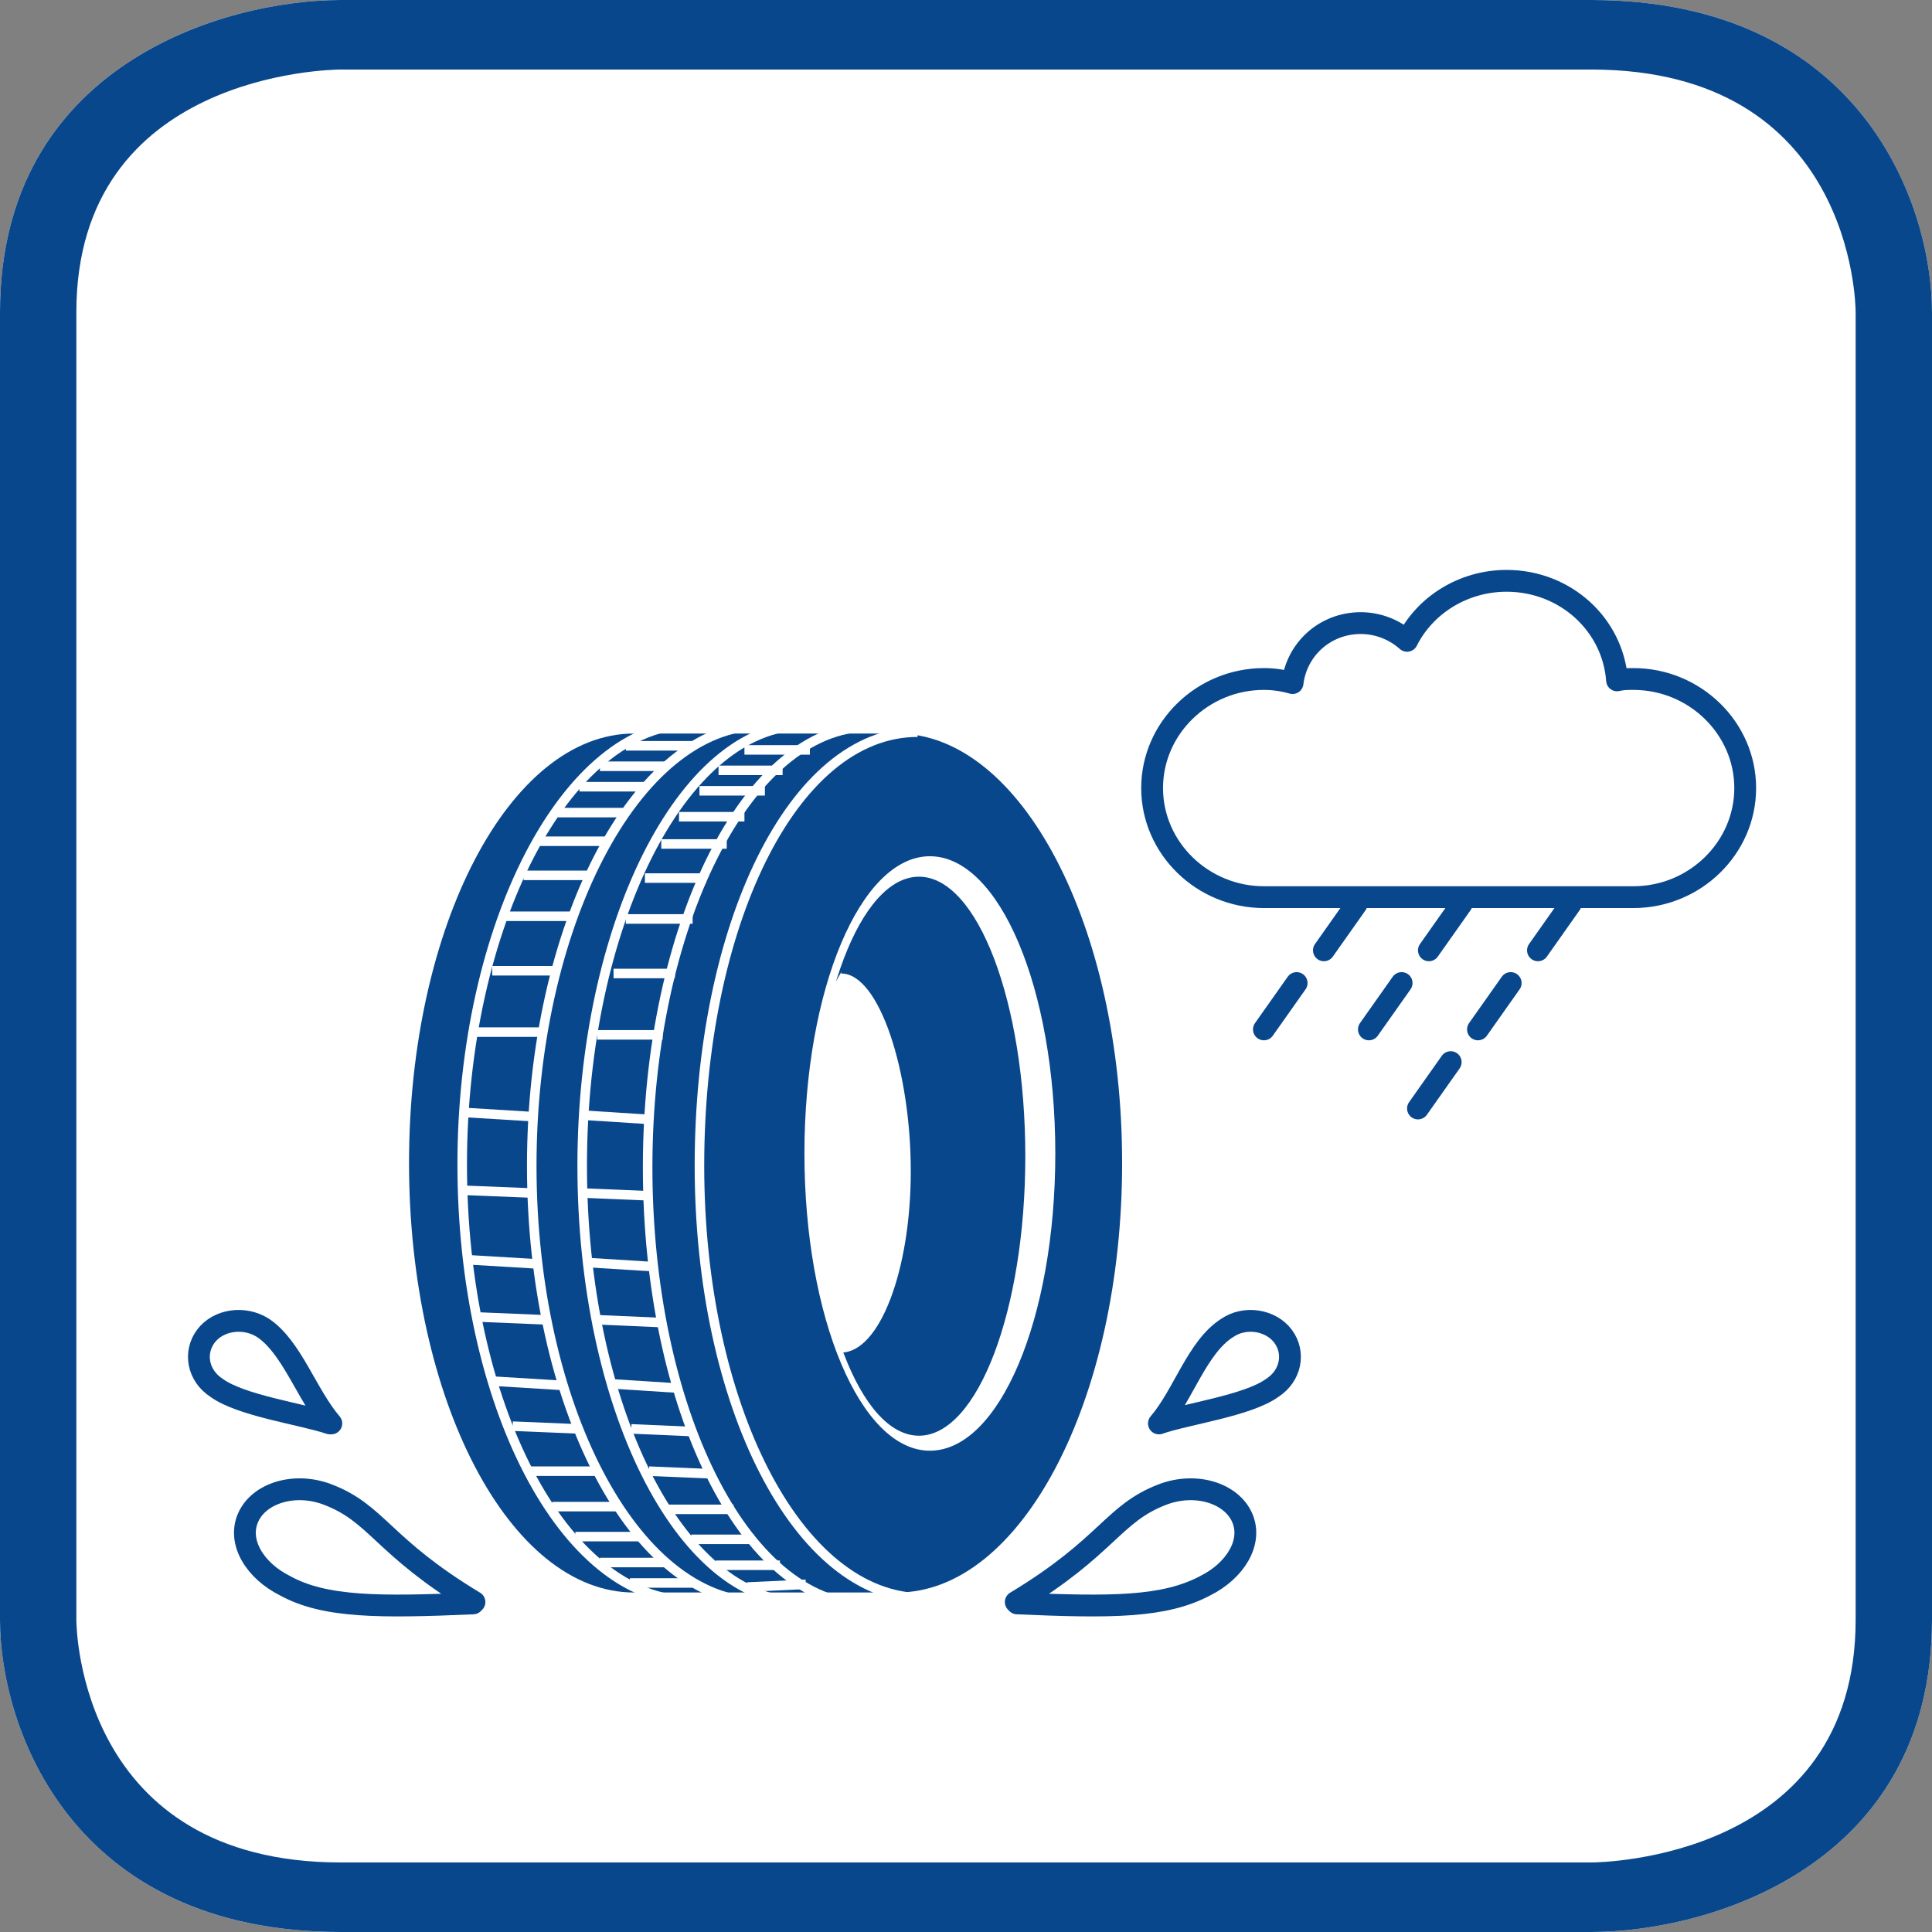 <?xml version="1.0" encoding="UTF-8"?><svg id="Layer_1" xmlns="http://www.w3.org/2000/svg" xmlns:xlink="http://www.w3.org/1999/xlink" viewBox="0 0 14.17 14.17"><rect x="0" y="0" width="14.17" height="14.17" fill="#808080" stroke="none"/><defs><style>.cls-1{fill:#fff;}.cls-2{stroke-width:.07px;}.cls-2,.cls-3,.cls-4,.cls-5,.cls-6{fill:none;}.cls-2,.cls-3,.cls-6{stroke:#fff;stroke-miterlimit:10;}.cls-3{stroke-width:.07px;}.cls-7{fill:#08478c;}.cls-8{clip-path:url(#clippath);}.cls-4{stroke:#08478c;stroke-linecap:round;stroke-linejoin:round;stroke-width:.16px;}.cls-6{stroke-width:.07px;}</style><clipPath id="clippath"><rect class="cls-5" x="0" y="0" width="14.17" height="14.17"/></clipPath></defs><g class="cls-8"><path class="cls-1" d="M11.67,14.17H2.5c-1.98,0-2.5-1.5-2.5-2.29V2.29C0,.48,1.64,0,2.5,0H11.67c1.98,0,2.5,1.5,2.5,2.29V11.88c0,1.81-1.64,2.29-2.5,2.29"/><path class="cls-7" d="M2.5,.51c-.08,0-1.94,.03-1.94,1.78V11.88c0,.07,.03,1.78,1.94,1.78H11.67c.08,0,1.94-.03,1.94-1.78V2.29c0-.07-.03-1.78-1.94-1.78H2.5ZM11.67,14.17H2.5C.52,14.17,0,12.67,0,11.88V2.29C0,.48,1.64,0,2.5,0H11.67c1.98,0,2.5,1.5,2.5,2.29V11.88c0,1.81-1.64,2.29-2.5,2.29"/><path class="cls-1" d="M12.8,5.78c0-.44-.37-.8-.82-.8-.04,0-.08,0-.12,.01-.03-.41-.38-.73-.81-.73-.32,0-.6,.18-.73,.44-.09-.08-.21-.13-.34-.13-.26,0-.47,.19-.5,.44-.07-.02-.14-.03-.21-.03-.45,0-.82,.36-.82,.8s.37,.8,.82,.8h2.71c.45,0,.82-.36,.82-.8"/><path class="cls-4" d="M12.8,5.78c0-.44-.37-.8-.82-.8-.04,0-.08,0-.12,.01-.03-.41-.38-.73-.81-.73-.32,0-.6,.18-.73,.44-.09-.08-.21-.13-.34-.13-.26,0-.47,.19-.5,.44-.07-.02-.14-.03-.21-.03-.45,0-.82,.36-.82,.8s.37,.8,.82,.8h2.71c.45,0,.82-.36,.82-.8Z"/><path class="cls-4" d="M9.95,6.63l-.24,.34m1.01-.34l-.24,.34m1.04-.34l-.24,.34m-1.77,.24l-.24,.34m1.01-.34l-.24,.34m1.04-.34l-.24,.34m-.2,.24l-.24,.34"/><path class="cls-1" d="M3.47,11.76c-.69,.03-1.09,.03-1.38-.13-.22-.11-.35-.32-.27-.5,.08-.18,.34-.26,.58-.17,.37,.14,.4,.38,1.08,.79"/><path class="cls-4" d="M3.47,11.76c-.69,.03-1.09,.03-1.38-.13-.22-.11-.35-.32-.27-.5,.08-.18,.34-.26,.58-.17,.37,.14,.4,.38,1.08,.79Z"/><path class="cls-1" d="M7.46,11.76c.69,.03,1.08,.03,1.38-.13,.22-.11,.35-.32,.27-.5-.08-.18-.34-.26-.58-.17-.37,.14-.4,.38-1.08,.79"/><path class="cls-4" d="M7.46,11.76c.69,.03,1.08,.03,1.38-.13,.22-.11,.35-.32,.27-.5-.08-.18-.34-.26-.58-.17-.37,.14-.4,.38-1.08,.79Z"/><path class="cls-1" d="M8.5,10.44c.2-.07,.65-.13,.83-.26,.14-.09,.17-.26,.08-.38-.09-.12-.28-.15-.41-.06-.22,.14-.32,.49-.5,.7"/><path class="cls-4" d="M8.5,10.44c.2-.07,.65-.13,.83-.26,.14-.09,.17-.26,.08-.38-.09-.12-.28-.15-.41-.06-.22,.14-.32,.49-.5,.7Z"/><path class="cls-1" d="M2.42,10.44c-.21-.07-.65-.13-.83-.26-.14-.09-.17-.26-.08-.38,.09-.12,.28-.15,.42-.06,.21,.14,.32,.49,.5,.7"/><path class="cls-4" d="M2.42,10.44c-.21-.07-.65-.13-.83-.26-.14-.09-.17-.26-.08-.38,.09-.12,.28-.15,.42-.06,.21,.14,.32,.49,.5,.7Z"/><path class="cls-7" d="M4.65,11.68c-.91,0-1.65-1.41-1.65-3.15s.74-3.15,1.65-3.15h1.93c.91,0,1.65,1.41,1.65,3.15s-.74,3.15-1.65,3.15h-1.93Z"/><path class="cls-3" d="M6.77,11.72c-.92,0-1.64-1.42-1.64-3.17s.68-3.18,1.6-3.18"/><path class="cls-1" d="M6.82,6.28c-.51,0-.92,.98-.92,2.18s.41,2.18,.92,2.18,.92-.97,.92-2.18-.41-2.18-.92-2.18m-.08,4.25c-.43,0-.78-.92-.78-2.05s.35-2.05,.78-2.05,.78,.92,.78,2.05-.35,2.05-.78,2.05"/><path class="cls-1" d="M6.17,7.13l-.08,.14-.09,.44-.04,.49-.03,.65,.12,.71,.12,.36c.28,0,.51-.6,.51-1.33s-.23-1.45-.51-1.45"/><path class="cls-3" d="M5.58,11.75c-.93,0-1.68-1.45-1.68-3.2s.76-3.23,1.69-3.23m-.52,6.42c-.94,0-1.68-1.45-1.68-3.2s.76-3.23,1.69-3.23"/><path class="cls-2" d="M3.91,8.19l-.49-.03m.48,.59l-.5-.02m.54,.54l-.5-.03m.56,.44l-.48-.02m.59,.5l-.49-.03m.62,.35l-.48-.02m.61,.33h-.49m.66,.26h-.49m.65,.22h-.48m.67,.19h-.49m-.41-3.89h-.5m.59-.45h-.47m.6-.4h-.51m.61-.3h-.47m.62-.25h-.5m1.12,5.44h-.46m-.03-5.65h-.5m.65-.19h-.49m.64-.15h-.49m.69-.15h-.5"/><path class="cls-2" d="M6.36,11.77c-.9,0-1.61-1.45-1.61-3.21s.73-3.23,1.63-3.23m-.5,6.42c-.9,0-1.61-1.45-1.61-3.2s.73-3.23,1.63-3.23"/><path class="cls-6" d="M4.76,8.21l-.47-.03m.46,.59l-.48-.02m.52,.54l-.48-.03m.54,.44l-.46-.02m.57,.5l-.47-.03m.6,.35l-.46-.02m.6,.33l-.47-.02m.62,.28h-.48m.63,.22h-.46m.65,.19h-.47m-.39-3.89h-.48m.57-.45h-.45m.58-.4h-.49m.59-.3h-.45m.6-.25h-.48m1.06,5.43l-.43,.02m-.02-5.65h-.48m.63-.19h-.48m.61-.15h-.47m.67-.15h-.48"/></g></svg>